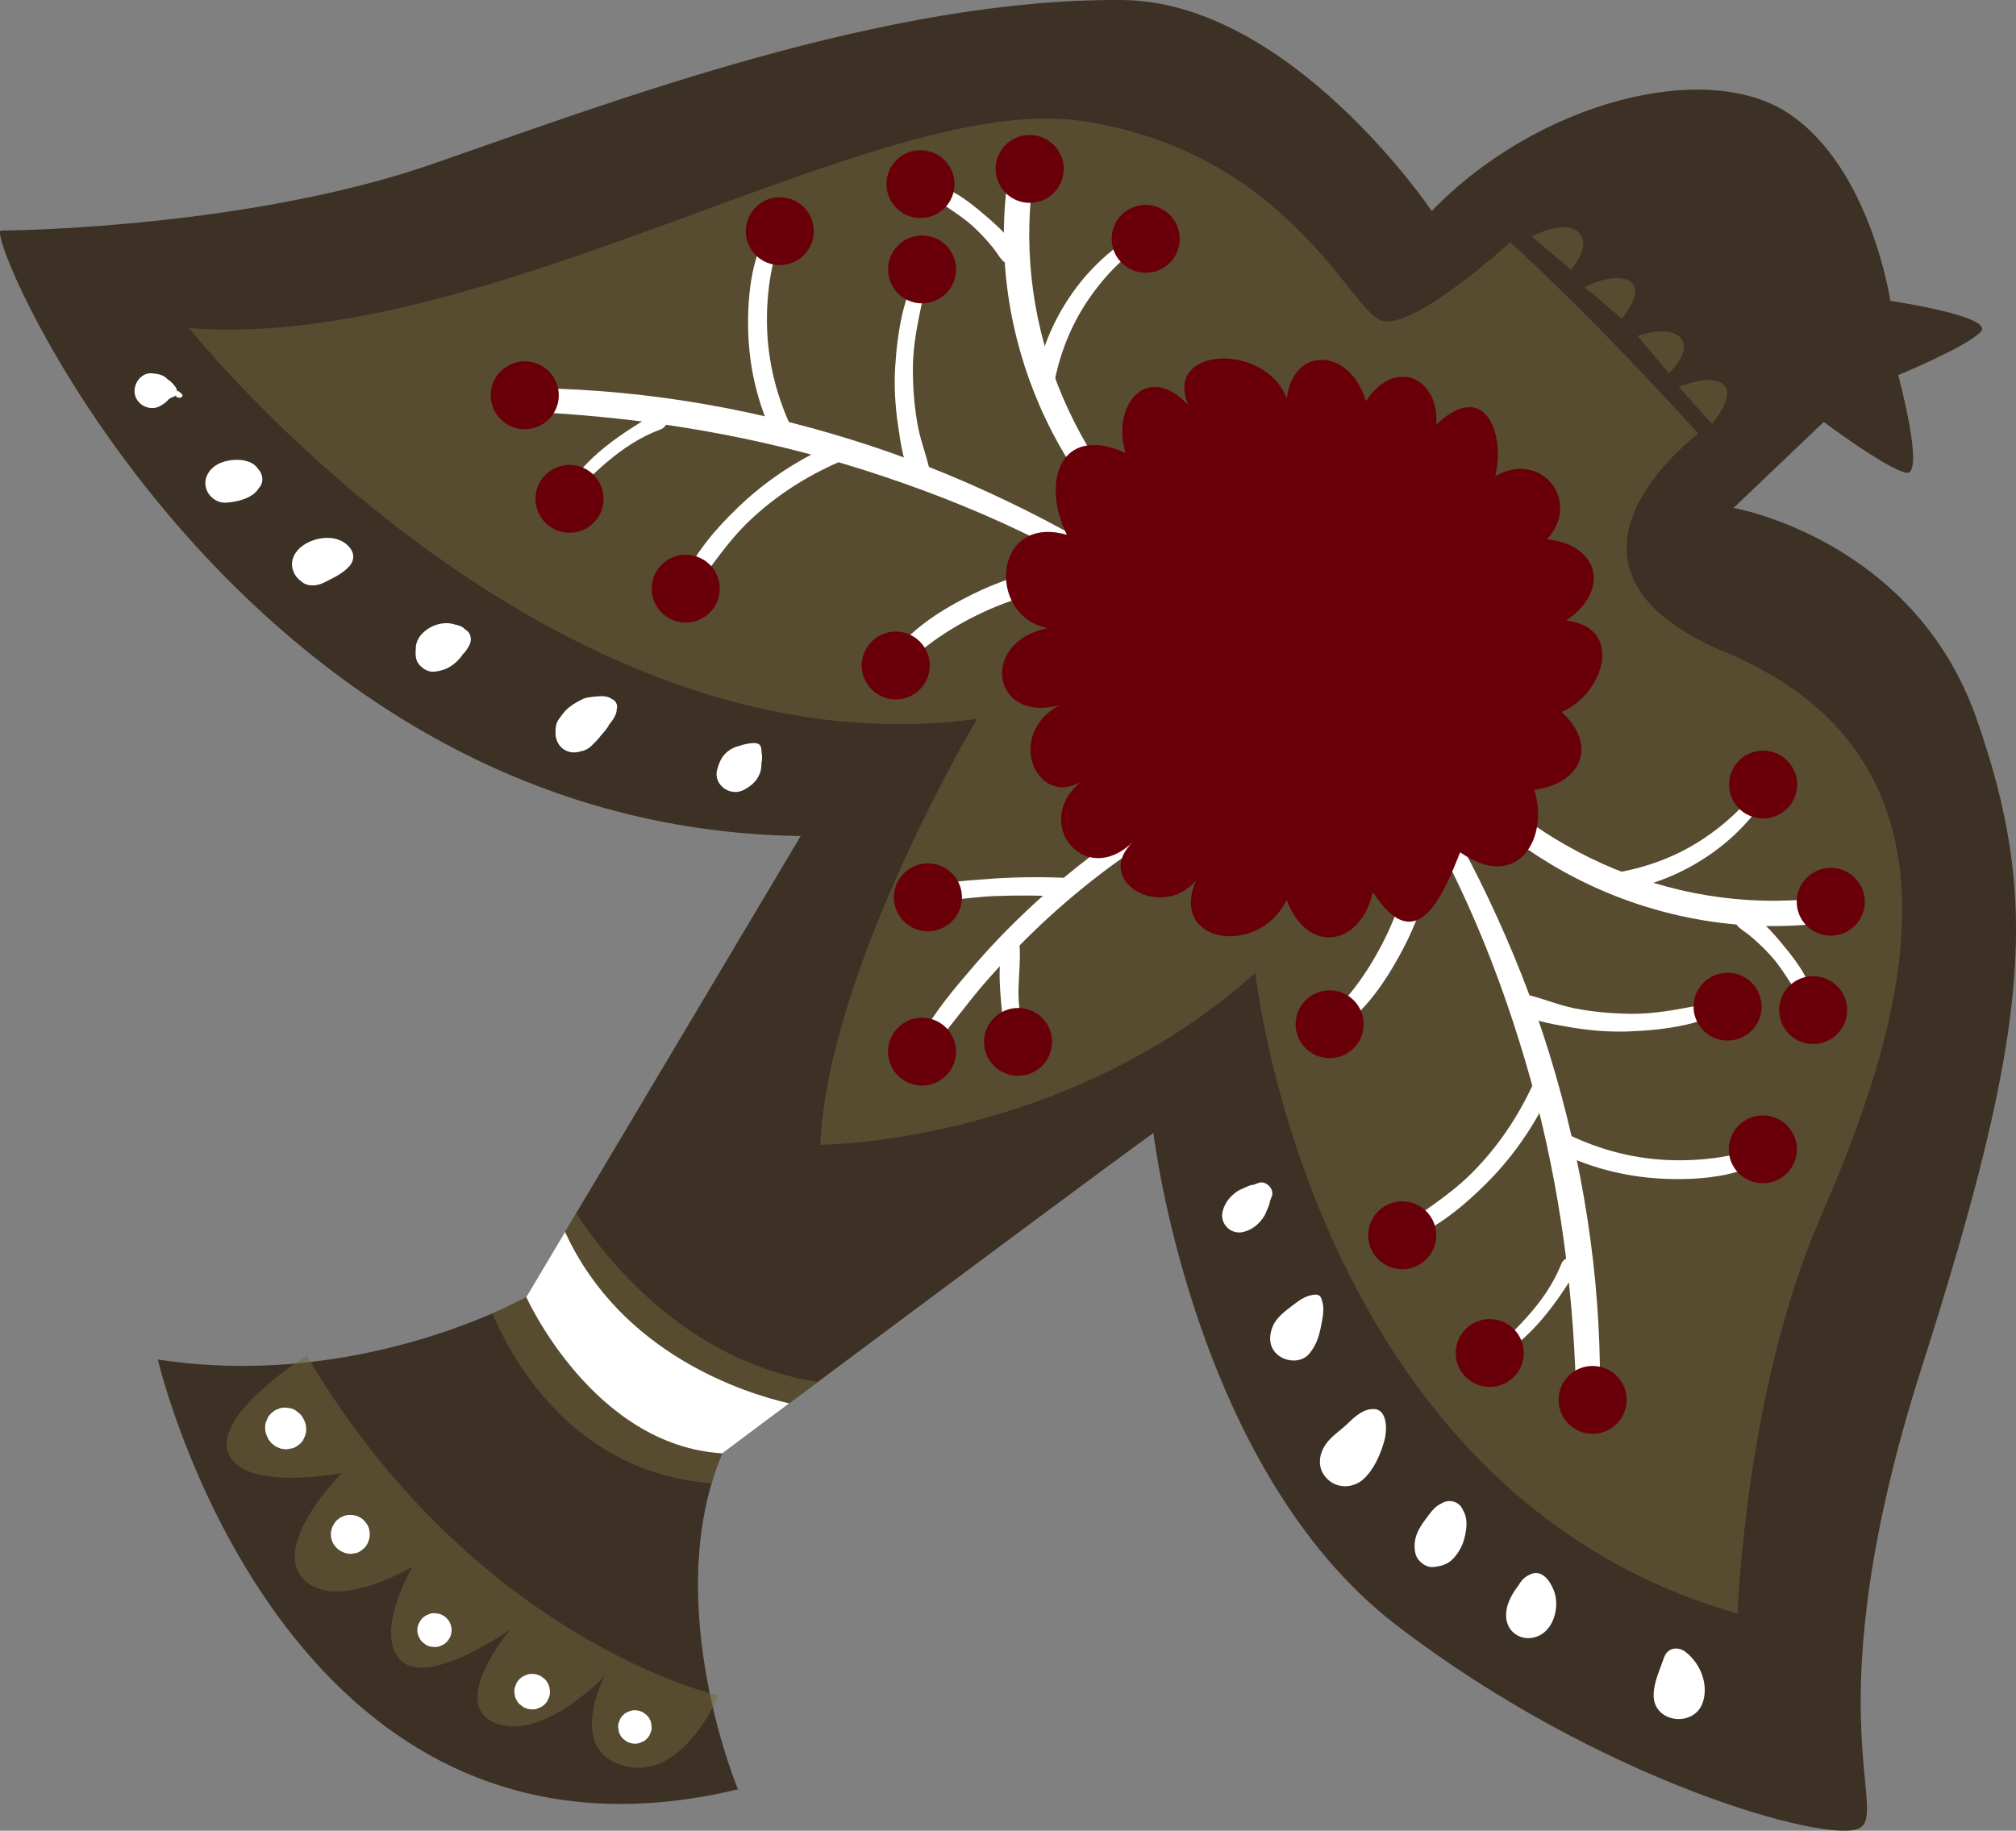 <svg width="218" height="198" viewBox="0 0 218 198" fill="none" xmlns="http://www.w3.org/2000/svg">
<rect x="0" y="0" width="218" height="198" fill="#808080" stroke="none"/>
<g clip-path="url(#clip0_1_675)">
<path d="M207.804 147.89C195.938 185.072 204.413 196.057 201.023 197.748C197.632 199.436 173.05 192.676 151.008 175.775C128.97 158.874 124.727 122.536 124.727 122.536C120.727 125.387 100.9 140.161 88.428 149.474C87.332 150.289 86.296 151.063 85.332 151.783C82.838 153.645 80.829 155.146 79.567 156.093C79.456 156.176 79.347 156.258 79.248 156.333C78.51 156.883 78.102 157.185 78.102 157.185C77.654 158.244 77.272 159.324 76.953 160.416C72.405 175.831 79.8 193.523 79.8 193.523C30.631 205.352 17.067 147.04 17.067 147.04C33.129 149.502 46.938 144.785 53.25 142.046C55.599 141.024 56.911 140.28 56.911 140.28L57.214 139.771L58.086 138.302L61.103 133.238L62.306 131.218L86.582 90.421C25.543 89.578 -2.007 24.933 0.113 24.933C2.234 24.933 27.239 24.507 46.738 17.747C66.236 10.987 95.696 -0.208 121.336 0.002C139.564 0.151 154.821 22.819 154.821 22.819C166.268 10.987 184.492 6.341 193.394 12.257C202.296 18.173 204.413 32.538 204.413 32.538C204.413 32.538 215.86 34.226 214.162 35.918C212.469 37.606 205.264 40.564 205.264 40.564C205.264 40.564 208.232 51.553 206.111 51.127C203.99 50.705 197.209 45.636 197.209 45.636L187.46 54.933C187.46 54.933 206.958 58.314 213.74 77.75C220.522 97.183 219.675 110.704 207.805 147.89H207.804Z" fill="#3D3125"/>
<path d="M105.655 77.749C105.655 77.749 89.548 104.791 88.701 123.805C88.701 123.805 114.98 123.805 135.75 105.213C135.75 105.213 141.683 161.41 187.885 174.508C187.885 174.508 188.732 150.423 196.786 131.832C204.84 113.241 215.86 82.818 186.613 70.565C164.364 61.243 183.646 46.903 183.646 46.903C183.646 46.903 173.049 35.072 163.3 26.199C163.3 26.199 152.704 35.917 149.313 34.65C145.921 33.383 139.14 16.481 117.099 13.101C95.058 9.721 53.096 38.031 20.458 35.495C20.458 35.495 59.03 84.086 105.655 77.748V77.749Z" fill="#72693D" fill-opacity="0.5"/>
<path d="M88.429 149.475C87.333 150.291 86.296 151.064 85.332 151.784C82.618 153.811 80.476 155.412 79.247 156.334L57.214 139.772L61.103 133.24L62.306 131.221C65.278 135.813 73.985 147.191 88.429 149.474V149.475Z" fill="#72693D" fill-opacity="0.5"/>
<path d="M153.939 78.97C153.716 80.498 154.979 82.001 155.844 83.149C157.13 84.856 158.622 86.413 160.191 87.862C163.284 90.718 166.785 93.128 170.537 95.042C178.079 98.888 186.62 100.667 195.074 100.035C196.824 99.904 196.837 97.166 195.074 97.3C187.079 97.906 179.069 96.284 171.878 92.756C168.292 90.995 164.917 88.774 161.896 86.162C160.483 84.94 159.14 83.628 157.87 82.259C156.819 81.128 155.63 79.275 154.036 78.917C153.999 78.908 153.946 78.928 153.94 78.971L153.939 78.97Z" fill="white"/>
<path d="M151.211 82.534C151.338 83.782 152.058 84.804 152.652 85.892C153.397 87.253 154.118 88.626 154.852 89.994C156.222 92.546 157.504 95.145 158.696 97.784C161.166 103.25 163.196 108.892 164.903 114.638C168.313 126.111 170.057 138.045 170.409 149.998C170.458 151.666 173.007 151.676 173.016 149.998C173.081 137.759 171.132 125.61 167.526 113.917C165.76 108.192 163.524 102.596 160.956 97.182C159.627 94.383 158.197 91.631 156.668 88.936C155.952 87.674 155.187 86.451 154.393 85.236C153.673 84.137 153.008 82.853 151.857 82.165C151.599 82.011 151.18 82.204 151.213 82.534L151.211 82.534Z" fill="white"/>
<path d="M151.106 134.369C154.686 133.431 158.004 130.683 160.59 128.13C163.407 125.349 165.708 122.088 167.425 118.53C167.994 117.351 166.215 116.318 165.661 117.502C164.05 120.94 161.916 124.079 159.241 126.785C156.616 129.442 153.493 131.201 150.586 133.478C150.144 133.823 150.628 134.494 151.106 134.368V134.369Z" fill="white"/>
<path d="M187.903 108.04C183.98 108.5 180.314 109.695 176.307 109.645C174.262 109.62 172.213 109.442 170.207 109.044C168.223 108.65 166.307 107.731 164.328 107.437C163.268 107.28 162.639 108.548 163.585 109.191C165.273 110.339 167.662 110.73 169.646 111.075C171.743 111.44 173.874 111.628 176.003 111.557C179.965 111.425 184.754 110.835 187.993 108.365C188.11 108.274 188.099 108.017 187.905 108.04L187.903 108.04Z" fill="white"/>
<path d="M191.103 84.754C189.88 85.013 188.962 86.636 188.116 87.497C186.843 88.793 185.416 89.931 183.886 90.914C180.911 92.829 177.547 94.005 174.046 94.487C172.749 94.665 173.301 96.628 174.589 96.451C178.443 95.921 182.097 94.453 185.256 92.183C186.778 91.088 188.168 89.805 189.377 88.373C190.16 87.444 191.483 86.104 191.211 84.814C191.201 84.766 191.148 84.744 191.104 84.753L191.103 84.754Z" fill="white"/>
<path d="M196.108 108.658C196.012 106.333 194.468 104.218 193.036 102.483C191.987 101.212 189.731 98.276 187.849 98.663C187.564 98.721 187.451 99.03 187.496 99.283C187.669 100.276 188.398 100.526 189.159 101.148C190.038 101.867 190.859 102.655 191.611 103.505C193.09 105.178 194.019 107.276 195.543 108.892C195.736 109.096 196.12 108.943 196.108 108.659L196.108 108.658Z" fill="white"/>
<path d="M160.402 147.588C165.048 145.554 167.906 141.543 170.491 137.383C171.157 136.311 169.334 135.429 168.838 136.689C167.141 140.992 163.496 144.233 160.143 147.254C159.948 147.429 160.196 147.679 160.402 147.588Z" fill="white"/>
<path d="M191.272 124.217C189.563 124.362 187.902 124.852 186.21 125.126C184.261 125.443 182.263 125.547 180.29 125.46C176.329 125.285 172.481 124.202 168.96 122.399C167.716 121.762 166.615 123.626 167.861 124.275C171.539 126.191 175.553 127.271 179.699 127.478C183.474 127.668 188.351 127.347 191.488 125.013C191.789 124.79 191.743 124.178 191.271 124.218L191.272 124.217Z" fill="white"/>
<path d="M143.175 111.981C146.979 110.68 149.925 106.037 151.701 102.665C152.704 100.76 153.523 98.737 154.13 96.674C154.609 95.049 155.851 91.944 154.728 90.453C154.406 90.026 153.897 89.928 153.475 90.293C152.238 91.362 152.398 93.972 152.001 95.506C151.463 97.588 150.705 99.6 149.748 101.527C148.832 103.37 147.768 105.141 146.52 106.781C145.319 108.357 143.788 109.836 142.878 111.596C142.78 111.785 142.944 112.06 143.175 111.981V111.981Z" fill="white"/>
<path d="M161.092 150.002C163.124 150.002 164.772 148.36 164.772 146.333C164.772 144.307 163.124 142.664 161.092 142.664C159.059 142.664 157.411 144.307 157.411 146.333C157.411 148.36 159.059 150.002 161.092 150.002Z" fill="#690009"/>
<path d="M172.218 155.073C174.251 155.073 175.899 153.43 175.899 151.404C175.899 149.377 174.251 147.734 172.218 147.734C170.185 147.734 168.538 149.377 168.538 151.404C168.538 153.43 170.185 155.073 172.218 155.073Z" fill="#690009"/>
<path d="M196.653 112.868C198.66 112.544 200.023 110.659 199.697 108.659C199.371 106.659 197.48 105.3 195.474 105.625C193.467 105.95 192.105 107.834 192.431 109.835C192.756 111.835 194.647 113.193 196.653 112.868Z" fill="#690009"/>
<path d="M200.57 100.126C202.008 98.693 202.008 96.37 200.57 94.937C199.133 93.504 196.802 93.504 195.365 94.937C193.928 96.37 193.928 98.693 195.365 100.126C196.802 101.559 199.133 101.559 200.57 100.126Z" fill="#690009"/>
<path d="M194.057 86.259C194.835 84.387 193.943 82.241 192.065 81.465C190.187 80.69 188.034 81.579 187.256 83.451C186.478 85.323 187.37 87.469 189.248 88.245C191.126 89.02 193.279 88.131 194.057 86.259Z" fill="#690009"/>
<path d="M147.363 111.621C147.83 109.649 146.605 107.673 144.626 107.208C142.648 106.742 140.666 107.964 140.199 109.936C139.732 111.908 140.957 113.884 142.935 114.35C144.914 114.815 146.896 113.594 147.363 111.621Z" fill="#690009"/>
<path d="M187.401 112.495C189.407 112.171 190.77 110.286 190.444 108.286C190.119 106.286 188.228 104.927 186.221 105.252C184.215 105.577 182.852 107.461 183.178 109.462C183.504 111.462 185.394 112.82 187.401 112.495Z" fill="#690009"/>
<path d="M154.23 136.195C155.668 134.762 155.668 132.439 154.23 131.006C152.793 129.573 150.463 129.573 149.025 131.006C147.588 132.439 147.588 134.762 149.025 136.195C150.463 137.628 152.793 137.628 154.23 136.195Z" fill="#690009"/>
<path d="M190.623 127.975C192.656 127.975 194.303 126.332 194.303 124.306C194.303 122.279 192.656 120.637 190.623 120.637C188.59 120.637 186.942 122.279 186.942 124.306C186.942 126.332 188.59 127.975 190.623 127.975Z" fill="#690009"/>
<path d="M129.045 62.457C128.729 60.913 127.026 59.774 125.953 58.733C124.546 57.368 123.187 55.953 121.932 54.446C119.379 51.38 117.231 47.957 115.542 44.348C112.156 37.112 110.724 29.072 111.505 21.127C111.677 19.377 108.931 19.387 108.762 21.127C107.951 29.457 109.523 37.897 113.132 45.444C114.909 49.159 117.172 52.634 119.874 55.746C121.276 57.361 122.788 58.879 124.44 60.239C125.636 61.224 127.309 62.758 128.969 62.554C129.021 62.548 129.055 62.51 129.044 62.456L129.045 62.457Z" fill="white"/>
<path d="M125.733 64.552C125.072 63.397 123.8 62.709 122.722 61.973C121.532 61.161 120.331 60.376 119.093 59.641C116.446 58.069 113.742 56.594 110.988 55.217C105.572 52.509 99.956 50.139 94.202 48.238C82.555 44.389 70.417 42.19 58.142 41.987C56.456 41.96 56.474 44.501 58.142 44.587C70.118 45.198 82.05 47.207 93.479 50.853C99.252 52.695 104.906 54.867 110.375 57.476C112.971 58.715 115.526 60.038 118.032 61.448C119.285 62.152 120.544 62.845 121.793 63.556C122.942 64.209 124.032 65.027 125.362 65.193C125.699 65.235 125.877 64.805 125.732 64.551L125.733 64.552Z" fill="white"/>
<path d="M74.256 64.695C76.606 61.846 78.44 58.769 81.164 56.209C83.935 53.604 87.137 51.546 90.619 50.017C91.815 49.492 90.781 47.718 89.588 48.259C85.979 49.894 82.672 52.12 79.816 54.864C77.202 57.375 74.38 60.637 73.363 64.176C73.224 64.661 73.907 65.119 74.257 64.695H74.256Z" fill="white"/>
<path d="M100.277 27.94C97.763 31.068 97.064 35.679 96.808 39.568C96.668 41.692 96.79 43.811 97.096 45.917C97.397 48.001 97.73 50.504 98.9 52.296C99.368 53.013 100.824 52.83 100.694 51.812C100.454 49.929 99.657 48.13 99.288 46.257C98.894 44.253 98.732 42.217 98.713 40.176C98.674 35.974 99.995 32.202 100.569 28.109C100.59 27.962 100.401 27.785 100.277 27.94Z" fill="white"/>
<path d="M123.94 25.278C122.659 24.979 121.257 26.285 120.321 27.041C118.86 28.222 117.541 29.57 116.412 31.07C114.072 34.18 112.52 37.774 111.902 41.611C111.695 42.894 113.663 43.446 113.872 42.153C114.432 38.673 115.688 35.352 117.674 32.428C118.642 31.003 119.753 29.669 120.999 28.478C121.924 27.593 123.7 26.665 124.001 25.386C124.011 25.342 123.987 25.289 123.94 25.279V25.278Z" fill="white"/>
<path d="M99.895 20.439C101.473 21.995 103.556 22.964 105.2 24.469C106.04 25.239 106.812 26.073 107.514 26.97C108.1 27.719 108.372 28.518 109.361 28.667C109.633 28.708 109.902 28.602 109.984 28.315C110.492 26.522 107.452 24.086 106.241 23.049C104.532 21.586 102.45 20.013 100.129 19.876C99.838 19.858 99.699 20.245 99.895 20.438L99.895 20.439Z" fill="white"/>
<path d="M60.645 54.873C63.755 51.591 67.084 48.036 71.446 46.437C72.692 45.98 71.869 44.13 70.75 44.789C66.525 47.271 62.447 50.032 60.309 54.615C60.212 54.822 60.467 55.062 60.645 54.873Z" fill="white"/>
<path d="M83.696 24.044C81.299 27.105 80.834 31.784 80.899 35.545C80.971 39.783 81.985 43.91 83.87 47.706C84.493 48.961 86.362 47.861 85.752 46.61C84.02 43.062 83.03 39.2 82.941 35.25C82.899 33.381 83.028 31.49 83.355 29.649C83.671 27.873 84.234 26.139 84.428 24.344C84.466 23.993 83.92 23.759 83.697 24.043L83.696 24.044Z" fill="white"/>
<path d="M96.031 72.859C97.823 71.985 99.337 70.49 100.955 69.326C102.632 68.122 104.426 67.097 106.297 66.222C108.247 65.311 110.29 64.605 112.388 64.115C113.942 63.751 116.524 63.981 117.636 62.754C117.899 62.465 117.989 61.906 117.636 61.629C116.119 60.443 113.475 61.407 111.758 61.838C109.57 62.387 107.438 63.172 105.408 64.154C101.911 65.845 97.061 68.729 95.644 72.563C95.558 72.796 95.843 72.95 96.03 72.858L96.031 72.859Z" fill="white"/>
<path d="M61.667 50.282C63.7 50.327 65.311 52.005 65.267 54.031C65.222 56.057 63.538 57.664 61.506 57.62C59.473 57.575 57.862 55.897 57.906 53.87C57.95 51.844 59.634 50.238 61.667 50.282Z" fill="#690009"/>
<path d="M56.825 39.082C58.857 39.126 60.469 40.805 60.424 42.831C60.38 44.857 58.696 46.464 56.663 46.419C54.631 46.375 53.019 44.697 53.064 42.67C53.108 40.644 54.792 39.038 56.825 39.082Z" fill="#690009"/>
<path d="M99.616 16.243C101.649 16.287 103.261 17.966 103.216 19.991C103.172 22.017 101.488 23.624 99.455 23.579C97.422 23.535 95.811 21.857 95.856 19.83C95.9 17.804 97.584 16.198 99.616 16.242V16.243Z" fill="#690009"/>
<path d="M114.905 19.196C115.418 17.235 114.24 15.231 112.273 14.719C110.306 14.207 108.296 15.382 107.782 17.342C107.269 19.303 108.447 21.308 110.414 21.819C112.381 22.331 114.392 21.157 114.905 19.196Z" fill="#690009"/>
<path d="M123.971 22.162C126.003 22.206 127.615 23.885 127.57 25.91C127.526 27.936 125.842 29.543 123.809 29.498C121.777 29.454 120.165 27.776 120.21 25.749C120.254 23.723 121.938 22.117 123.971 22.161V22.162Z" fill="#690009"/>
<path d="M99.761 74.237C101.012 72.64 100.727 70.335 99.125 69.087C97.523 67.84 95.21 68.124 93.959 69.721C92.708 71.318 92.992 73.623 94.594 74.871C96.196 76.118 98.509 75.835 99.761 74.237Z" fill="#690009"/>
<path d="M99.787 25.472C101.82 25.516 103.431 27.195 103.387 29.221C103.342 31.247 101.659 32.853 99.626 32.809C97.593 32.765 95.982 31.086 96.026 29.06C96.071 27.034 97.755 25.427 99.787 25.472Z" fill="#690009"/>
<path d="M77.628 64.862C78.291 62.946 77.272 60.857 75.35 60.196C73.429 59.534 71.333 60.551 70.67 62.466C70.006 64.382 71.026 66.471 72.948 67.132C74.869 67.794 76.965 66.777 77.628 64.862Z" fill="#690009"/>
<path d="M86.926 27.596C88.363 26.163 88.363 23.839 86.926 22.407C85.489 20.974 83.158 20.974 81.721 22.407C80.283 23.839 80.283 26.163 81.721 27.596C83.158 29.028 85.489 29.028 86.926 27.596Z" fill="#690009"/>
<path d="M79.567 156.095C79.456 156.178 79.348 156.26 79.248 156.335C78.51 156.885 78.102 157.187 78.102 157.187C77.654 158.246 77.272 159.326 76.953 160.418C61.581 159.305 54.96 146.181 53.25 142.049C55.6 141.026 56.911 140.282 56.911 140.282L57.214 139.774L58.086 138.305L75.031 154.44C75.031 154.44 77.215 155.155 79.567 156.095Z" fill="#72693D" fill-opacity="0.5"/>
<path d="M99.878 113.394C99.938 113.412 99.999 113.43 100.059 113.448C100.331 113.529 100.693 113.451 100.884 113.231C102.915 110.892 104.687 108.344 106.745 106.019C108.87 103.617 111.098 101.315 113.469 99.152C115.842 96.989 118.336 94.959 120.946 93.087C123.556 91.216 126.42 89.722 129.026 87.865C130.11 87.091 129.196 85.592 127.995 86.106C125.017 87.383 122.215 89.477 119.606 91.375C117.017 93.258 114.527 95.28 112.161 97.437C109.794 99.595 107.534 101.884 105.44 104.308C103.331 106.749 101.099 109.371 99.552 112.207C99.418 112.451 99.372 112.819 99.552 113.059C99.637 113.172 99.725 113.349 99.877 113.394H99.878Z" fill="white"/>
<path d="M99.726 97.291C102.206 97.606 104.837 97.03 107.33 96.923C109.877 96.814 112.432 96.843 114.978 96.951C116.28 97.007 116.278 94.989 114.978 94.934C112.192 94.816 109.416 94.863 106.636 95.081C104.276 95.266 101.649 95.356 99.476 96.369C98.975 96.602 99.301 97.236 99.726 97.29V97.291Z" fill="white"/>
<path d="M110.629 113.629C110.678 111.741 110.219 109.857 110.144 107.967C110.068 106.063 110.389 104.131 110.253 102.245C110.183 101.277 108.838 101.042 108.533 102.013C107.917 103.976 108.073 106.276 108.248 108.304C108.413 110.209 108.616 112.22 109.524 113.928C109.809 114.465 110.615 114.194 110.63 113.63L110.629 113.629Z" fill="white"/>
<path d="M85.332 151.783C80.987 155.031 78.102 157.186 78.102 157.186C64.115 156.338 56.911 140.281 56.911 140.281L61.103 133.239C67.179 146.512 80.617 150.695 85.332 151.782V151.783Z" fill="white"/>
<path d="M139.14 43.101C139.86 37.36 145.942 37.589 147.712 43.377C150.768 38.705 155.598 40.695 155.321 45.912C160.732 40.807 162.804 47.242 161.681 51.501C166.623 48.631 171.082 54.16 167.285 58.335C172.837 58.869 174.234 63.799 169.37 67.103C175.817 67.92 173.288 75.18 168.864 76.998C172.891 80.722 170.874 84.785 165.906 85.417C167.539 90.425 164.267 96.617 157.897 92.181C156.132 96.549 153.276 103.964 148.454 96.489C147.086 102.469 141.315 103.225 139.138 97.334C136.145 103.503 126.323 102.118 129.348 95.199C125.655 99.653 118.051 95.263 122.565 91.005C117.042 96.419 111.162 88.337 117.465 84.141C112.442 88.029 108.329 79.601 114.625 76.238C107.345 78.334 105.795 69.496 113.249 67.938C106.599 66.543 107.433 55.545 115.368 57.845C112.543 52.084 114.657 45.818 121.706 48.975C120.172 43.86 123.97 39.031 128.5 43.797C125.737 37.434 136.91 37.021 139.138 43.101H139.14Z" fill="#690009"/>
<path d="M99.704 117.411C101.736 117.411 103.384 115.768 103.384 113.741C103.384 111.715 101.736 110.072 99.704 110.072C97.671 110.072 96.023 111.715 96.023 113.741C96.023 115.768 97.671 117.411 99.704 117.411Z" fill="#690009"/>
<path d="M102.943 99.646C104.38 98.213 104.38 95.89 102.943 94.457C101.505 93.024 99.175 93.024 97.737 94.457C96.3 95.89 96.3 98.213 97.737 99.646C99.175 101.079 101.505 101.079 102.943 99.646Z" fill="#690009"/>
<path d="M113.489 114.09C114.267 112.218 113.375 110.072 111.497 109.296C109.619 108.521 107.466 109.41 106.688 111.282C105.91 113.154 106.802 115.301 108.68 116.076C110.558 116.851 112.711 115.962 113.489 114.09Z" fill="#690009"/>
<path d="M165.631 25.567L169.87 29.158C169.87 29.158 172.201 26.624 170.718 25.144C169.234 23.666 165.631 25.567 165.631 25.567Z" fill="#72693D" fill-opacity="0.5"/>
<path d="M171.354 31.059L175.381 34.44C175.381 34.44 177.924 31.482 176.229 30.425C174.533 29.369 171.354 31.059 171.354 31.059Z" fill="#72693D" fill-opacity="0.5"/>
<path d="M177.076 36.342L180.467 40.356C180.467 40.356 183.011 38.032 181.739 36.553C180.467 35.074 177.076 36.342 177.076 36.342Z" fill="#72693D" fill-opacity="0.5"/>
<path d="M181.527 41.834L185.13 45.848C185.13 45.848 187.673 42.89 186.401 41.623C185.13 40.355 181.527 41.834 181.527 41.834Z" fill="#72693D" fill-opacity="0.5"/>
<path d="M33.174 146.621C33.174 146.621 23.002 152.959 24.697 157.184C26.392 161.41 36.989 159.297 36.989 159.297C36.989 159.297 29.359 166.902 32.75 170.705C36.141 174.508 44.618 169.437 44.618 169.437C44.618 169.437 40.379 176.62 43.346 179.578C46.314 182.536 55.214 176.198 55.214 176.198C55.214 176.198 48.433 184.226 53.519 186.338C58.605 188.451 65.387 181.268 65.387 181.268C65.387 181.268 61.148 189.297 67.506 190.986C73.864 192.676 77.679 183.381 77.679 183.381C77.679 183.381 51.399 177.466 33.173 146.621H33.174Z" fill="#72693D" fill-opacity="0.5"/>
<path d="M28.744 154.983C28.75 155.009 28.757 155.035 28.765 155.06C28.803 155.184 28.934 155.497 28.997 155.611C29.004 155.626 29.011 155.641 29.018 155.654C29.133 155.802 29.248 155.95 29.362 156.098C29.51 156.212 29.659 156.326 29.807 156.44C29.982 156.525 30.161 156.6 30.343 156.665C30.438 156.7 30.539 156.715 30.645 156.709C30.837 156.76 31.031 156.76 31.224 156.709C31.539 156.666 31.77 156.625 32.063 156.437C32.158 156.377 32.402 156.191 32.486 156.114C32.683 155.931 32.823 155.714 32.905 155.463C32.958 155.385 32.993 155.301 33.01 155.211C32.941 155.375 32.871 155.538 32.802 155.701C33.004 155.283 33.115 155.026 33.112 154.551C33.112 154.156 33.011 153.788 32.812 153.447C32.694 153.288 32.573 153.133 32.45 152.979C32.564 153.127 32.678 153.274 32.792 153.421C32.767 153.386 32.747 153.35 32.729 153.311C32.592 153.058 32.404 152.855 32.167 152.702C31.957 152.509 31.709 152.38 31.426 152.313C31.233 152.287 31.04 152.261 30.847 152.236C30.547 152.224 30.267 152.287 30.007 152.423C29.822 152.474 29.662 152.567 29.527 152.702C29.29 152.855 29.102 153.058 28.965 153.311C28.892 153.484 28.819 153.657 28.745 153.83C28.642 154.215 28.642 154.6 28.745 154.985L28.744 154.983Z" fill="white"/>
<path d="M39.886 166.566C39.894 166.542 39.903 166.518 39.911 166.495C40.011 166.123 40.011 165.751 39.911 165.379C39.845 165.106 39.72 164.868 39.534 164.667C39.386 164.438 39.188 164.258 38.944 164.127C38.616 163.937 38.262 163.842 37.881 163.841C37.874 163.841 37.867 163.843 37.859 163.843C37.575 163.833 37.311 163.891 37.066 164.02C36.892 164.069 36.741 164.156 36.613 164.283C36.53 164.329 36.457 164.387 36.394 164.455C35.876 165.007 35.648 165.756 35.853 166.496C36.055 167.225 36.615 167.732 37.322 167.96C37.344 167.967 37.365 167.974 37.387 167.981C37.657 168.065 37.927 168.078 38.197 168.018C38.467 168.005 38.719 167.925 38.952 167.778C39.089 167.673 39.226 167.566 39.363 167.461C39.615 167.208 39.788 166.911 39.885 166.568L39.886 166.566Z" fill="white"/>
<path d="M45.343 177.117C45.36 177.154 45.377 177.193 45.394 177.23C45.51 177.444 45.667 177.615 45.867 177.745C46.045 177.906 46.254 178.016 46.492 178.073C46.656 178.095 46.819 178.117 46.982 178.138C47.314 178.137 47.623 178.054 47.91 177.888C47.916 177.885 47.923 177.882 47.929 177.879C48.204 177.718 48.423 177.499 48.585 177.226C48.751 176.941 48.834 176.634 48.835 176.305C48.834 175.976 48.75 175.67 48.585 175.385C48.423 175.111 48.204 174.892 47.929 174.731C47.923 174.728 47.916 174.725 47.91 174.722C47.699 174.588 47.472 174.515 47.227 174.505C46.983 174.45 46.737 174.461 46.493 174.538C46.347 174.6 46.2 174.661 46.054 174.723C45.777 174.886 45.558 175.105 45.394 175.381C45.382 175.407 45.37 175.434 45.358 175.46C45.353 175.471 45.347 175.483 45.343 175.494C45.197 175.745 45.123 176.016 45.123 176.307C45.123 176.597 45.197 176.868 45.343 177.12V177.117Z" fill="white"/>
<path d="M57.546 184.88C57.811 184.889 58.059 184.834 58.288 184.714C58.527 184.637 58.734 184.505 58.908 184.317C59.095 184.143 59.229 183.937 59.306 183.699C59.427 183.47 59.483 183.224 59.472 182.959C59.45 182.789 59.426 182.619 59.403 182.449C59.312 182.124 59.147 181.841 58.908 181.602C58.778 181.502 58.648 181.402 58.518 181.302C58.218 181.128 57.894 181.041 57.546 181.039C57.281 181.03 57.033 181.084 56.804 181.204C56.565 181.282 56.358 181.414 56.184 181.602C55.996 181.775 55.863 181.981 55.785 182.22C55.665 182.448 55.609 182.695 55.62 182.959C55.642 183.13 55.666 183.299 55.688 183.47C55.78 183.795 55.945 184.077 56.184 184.317C56.314 184.417 56.444 184.517 56.574 184.617C56.874 184.791 57.198 184.878 57.546 184.88Z" fill="white"/>
<path d="M68.655 188.586C68.905 188.596 69.137 188.544 69.354 188.431C69.579 188.358 69.773 188.233 69.937 188.057C70.114 187.894 70.239 187.7 70.312 187.475C70.425 187.26 70.478 187.029 70.468 186.779C70.446 186.619 70.425 186.459 70.403 186.299C70.317 185.993 70.162 185.727 69.938 185.502C69.816 185.408 69.694 185.314 69.571 185.22C69.288 185.056 68.983 184.974 68.656 184.973C68.407 184.963 68.174 185.015 67.958 185.128C67.733 185.201 67.538 185.326 67.374 185.502C67.197 185.666 67.073 185.859 66.999 186.084C66.886 186.299 66.834 186.531 66.843 186.78C66.865 186.94 66.887 187.1 66.908 187.26C66.994 187.566 67.149 187.832 67.373 188.057C67.495 188.151 67.618 188.246 67.74 188.339C68.023 188.503 68.328 188.585 68.655 188.586Z" fill="white"/>
<path d="M81.855 80.397C81.393 80.312 81.136 80.369 80.715 80.548C80.897 80.499 81.079 80.45 81.262 80.401C81.026 80.387 80.811 80.425 80.588 80.5H81.337C80.654 80.395 80.198 80.542 79.601 80.857C79.906 80.775 80.209 80.692 80.513 80.611C79.731 80.643 79.095 80.894 78.515 81.426C77.985 81.912 77.761 82.527 77.564 83.194C77.067 84.878 78.989 86.231 80.463 85.415C81.079 85.073 81.598 84.694 81.958 84.075C82.374 83.358 82.396 82.715 82.257 81.934V82.891C82.432 82.249 82.459 81.715 82.306 81.194V81.768C82.379 81.37 82.428 80.503 81.856 80.398L81.855 80.397Z" fill="white"/>
<path d="M65.803 75.51C65.729 75.504 65.656 75.497 65.581 75.491C65.889 75.666 66.197 75.843 66.505 76.019C66.171 75.334 65.396 75.255 64.744 75.308C64.488 75.329 64.196 75.335 63.919 75.383C63.772 75.423 63.774 75.431 63.924 75.405C63.538 75.406 63.179 75.503 62.847 75.695C62.263 75.977 61.623 76.365 61.179 76.83C60.944 77.077 60.694 77.402 60.513 77.674C60.331 77.887 60.206 78.133 60.139 78.412C60.024 79.071 60.011 79.221 60.1 78.863C59.832 80.677 61.387 81.912 63.087 81.152C62.8 81.337 62.943 81.286 63.518 81.002C63.756 80.855 63.966 80.678 64.15 80.471C64.405 80.236 64.625 79.993 64.843 79.724C65.047 79.458 65.085 79.409 64.959 79.577C65.061 79.454 65.165 79.332 65.273 79.214C65.622 78.805 65.907 78.455 66.022 77.913C65.853 78.203 65.683 78.492 65.514 78.781C66.049 78.162 66.966 77.175 66.613 76.272C66.521 76.618 66.43 76.963 66.338 77.309C66.385 77.25 66.431 77.191 66.478 77.132C66.998 76.469 66.673 75.586 65.804 75.51H65.803Z" fill="white"/>
<path d="M50.254 68.052C50.641 68.527 50.646 68.526 50.272 68.05C50.111 67.878 49.922 67.757 49.702 67.686C49.373 67.548 49.02 67.525 48.666 67.506C48.985 67.592 49.304 67.678 49.622 67.764C47.878 66.654 44.747 68.209 44.966 70.383C45.064 70.018 45.163 69.654 45.262 69.289C44.965 69.976 44.861 70.461 44.996 71.195C45.141 71.975 46.105 72.723 46.909 72.647C47.41 72.6 47.807 72.529 48.236 72.255C47.87 72.353 47.505 72.452 47.139 72.55C48.541 72.622 50.073 71.182 50.491 69.896C50.2 70.272 49.911 70.648 49.62 71.024C49.831 70.869 50.089 70.725 50.27 70.544C50.376 70.438 50.989 69.411 50.641 69.973L50.118 70.495C50.163 70.462 50.208 70.43 50.252 70.397C51.018 69.837 51.243 68.563 50.252 68.052H50.254Z" fill="white"/>
<path d="M37.807 59.209C36.568 57.707 34.141 58.01 32.728 59.02C31.907 59.607 31.346 60.587 31.666 61.621C31.865 62.263 32.206 62.613 32.728 62.998C33.397 63.491 34.378 63.349 35.06 62.998C35.92 62.554 37.094 62.044 37.808 61.2C38.337 60.574 38.329 59.841 37.808 59.209H37.807Z" fill="white"/>
<path d="M27.675 50.592C27.604 50.56 27.533 50.529 27.463 50.498C27.698 50.804 27.934 51.109 28.17 51.415C27.819 49.303 24.587 49.445 23.268 50.378C22.482 50.934 22.013 51.821 22.281 52.794C22.526 53.683 23.412 54.39 24.352 54.365C25.63 54.331 27.949 53.79 28.17 52.23C27.812 52.587 27.453 52.945 27.095 53.302C27.174 53.27 27.253 53.239 27.332 53.206C27.872 52.989 28.287 52.631 28.36 52.016C28.422 51.501 28.197 50.821 27.675 50.59V50.592Z" fill="white"/>
<path d="M19.652 42.601C19.559 42.513 19.46 42.429 19.358 42.351C19.311 42.286 19.257 42.283 19.194 42.341C19.122 42.254 19.093 42.027 19.015 41.912C18.657 41.379 18.201 40.986 17.594 40.765C17.805 40.888 18.016 41.01 18.227 41.133C17.746 40.544 17.151 40.438 16.428 40.376C15.186 40.27 14.303 41.655 14.608 42.757C14.927 43.914 16.33 44.504 17.38 43.881C17.841 43.607 18.19 43.347 18.451 42.864C18.166 43.083 17.88 43.302 17.594 43.52C17.983 43.369 18.263 43.211 18.563 42.918C18.406 43.009 18.249 43.1 18.092 43.191C18.349 43.121 18.567 42.971 18.819 42.894C18.895 42.87 18.96 42.828 19.015 42.769C19.03 42.931 19.14 43.006 19.345 42.996C19.586 43.098 19.885 42.81 19.651 42.599L19.652 42.601Z" fill="white"/>
<path d="M136.068 127.945C135.851 128.03 135.634 128.116 135.417 128.201H136.218C135.677 128.046 135.228 128.146 134.742 128.389C134.647 128.437 134.345 128.563 134.588 128.464C134.34 128.565 134.091 128.66 133.867 128.804C133.052 129.328 132.458 130.047 132.215 130.995C131.866 132.354 133.103 133.588 134.468 133.24C135.413 132.999 136.142 132.4 136.665 131.594C136.767 131.436 136.833 131.283 136.907 131.109C137.138 130.564 136.851 131.201 137.036 130.805C137.278 130.288 137.437 129.827 137.27 129.25V130.048C137.356 129.832 137.441 129.616 137.527 129.4C137.846 128.597 136.872 127.627 136.068 127.945Z" fill="white"/>
<path d="M142.303 140.014C141.342 140.052 140.625 140.531 139.878 141.106C139.053 141.741 138.06 142.437 137.643 143.419C137.157 144.561 137.206 145.821 138.285 146.625C139.21 147.315 140.743 147.39 141.56 146.431C142.462 145.371 142.702 144.251 142.946 142.934C143.117 142.011 143.222 141.199 142.824 140.311C142.743 140.129 142.495 140.006 142.303 140.013V140.014Z" fill="white"/>
<path d="M148.605 152.396C147.525 152.333 146.562 153.145 145.839 153.862C145.033 154.66 144.184 155.157 143.513 156C142.575 157.179 142.358 158.794 143.513 159.945C144.613 161.042 146.363 160.977 147.47 159.945C148.602 158.889 149.315 157.226 149.717 155.747C149.98 154.782 150.075 152.482 148.605 152.396Z" fill="white"/>
<path d="M155.344 163.092C155.288 163.166 155.233 163.242 155.177 163.317C155.669 163.035 156.161 162.754 156.653 162.473C155.431 162.387 154.69 163.613 154.157 164.309C153.289 165.443 152.738 166.569 153.06 168.027C153.231 168.801 154.151 169.563 154.975 169.481C155.867 169.391 156.575 169.196 157.195 168.514C157.702 167.955 158.091 167.278 158.3 166.556C158.675 165.263 158.874 163.491 157.516 162.706C157.799 163.196 158.081 163.687 158.363 164.177C158.355 164.085 158.347 163.993 158.339 163.901C158.196 162.255 156.307 161.802 155.344 163.092V163.092Z" fill="white"/>
<path d="M165.547 170.243C164.654 170.622 164.307 171.169 163.94 172.051C164.12 171.742 164.301 171.432 164.482 171.123C163.572 172.202 162.811 173.488 162.863 174.824C162.943 176.832 165.026 177.78 166.685 176.761C168.07 175.91 168.581 173.793 168.119 172.3C167.843 171.405 166.933 169.657 165.547 170.244V170.243Z" fill="white"/>
<path d="M179.936 179.284C179.494 180.602 178.852 181.866 178.816 183.282C178.738 186.389 183.314 186.915 184.171 184.005C184.745 182.055 183.831 179.876 182.272 178.668C181.434 178.02 180.296 178.207 179.935 179.283L179.936 179.284Z" fill="white"/>
</g>
<defs>
<clipPath id="clip0_1_675">
<rect width="218" height="198" fill="white"/>
</clipPath>
</defs>
</svg>
